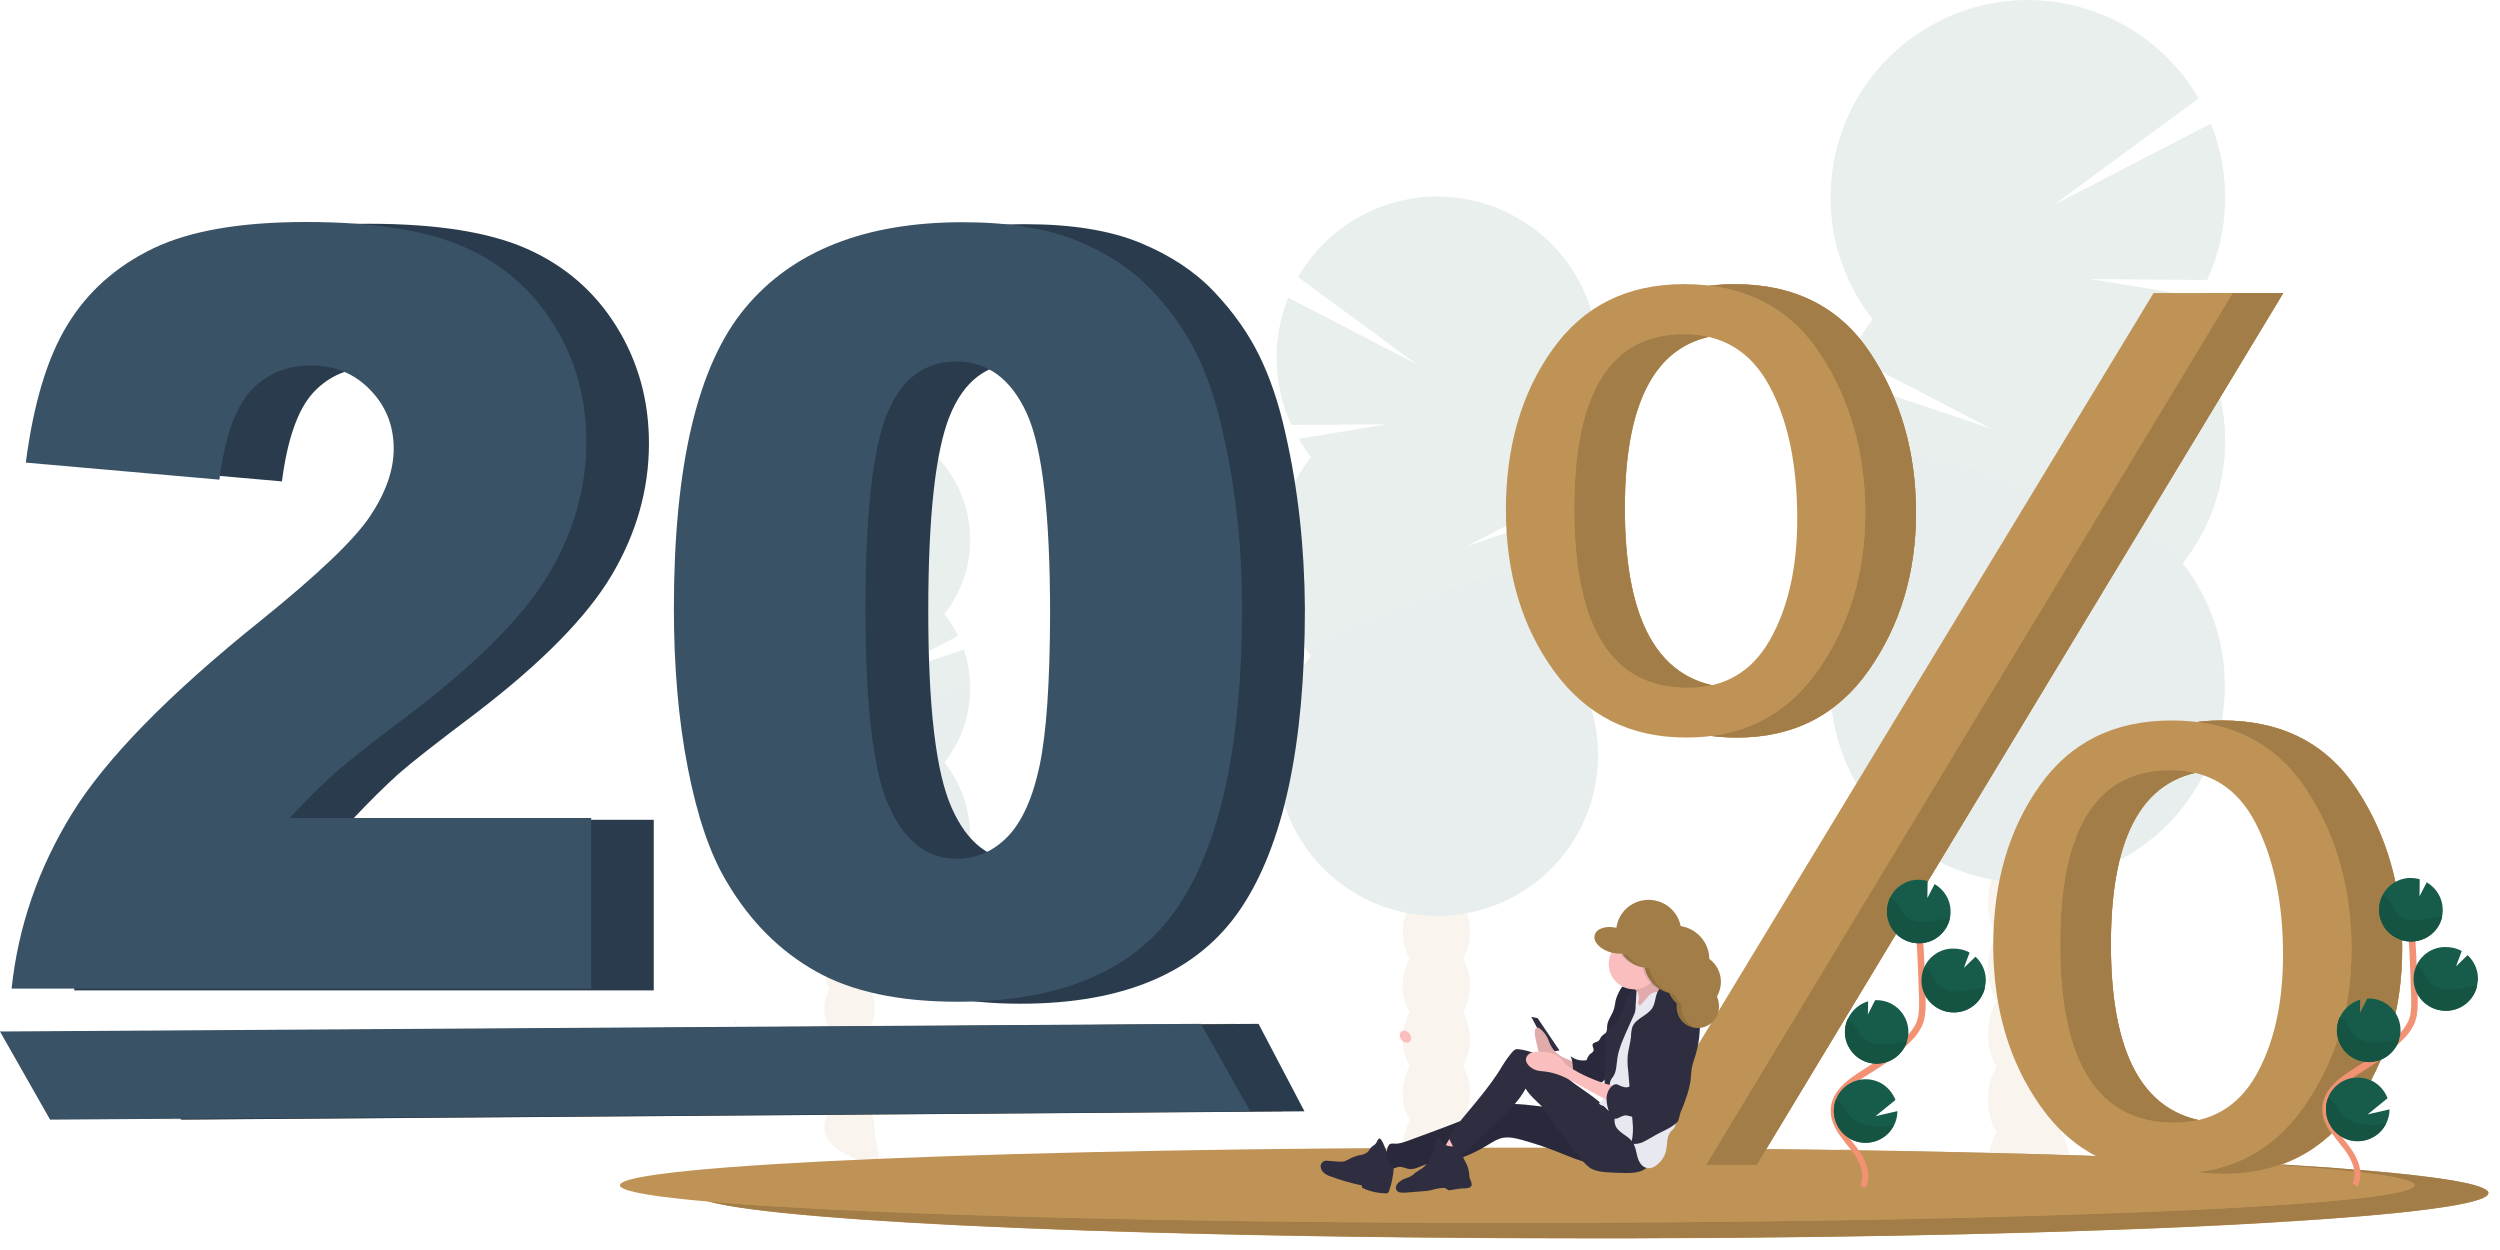 <svg xmlns="http://www.w3.org/2000/svg" xmlns:xlink="http://www.w3.org/1999/xlink" id="Layer_1" x="0px" y="0px" viewBox="0 0 1143 571.3" style="enable-background:new 0 0 1143 571.3;" xml:space="preserve"><style type="text/css">	.st0{opacity:0.1;}	.st1{fill:#BE9355;}	.st2{fill:#175C4A;}	.st3{opacity:0.1;enable-background:new    ;}	.st4{fill:#A27D48;}	.st5{fill:#F39175;}	.st6{fill:#E5E5E5;}	.st7{fill:#155342;}	.st8{fill:#DA8269;}	.st9{fill:#917041;}	.st10{fill:#2F2E41;}	.st11{fill:#FBBEBE;}	.st12{fill:#E8E8F0;}	.st13{fill:#293B4C;}	.st14{fill:#395266;}</style><g class="st0">	<g>		<ellipse class="st1" cx="927.6" cy="533" rx="18.8" ry="24.7"></ellipse>		<path class="st1" d="M942.5,427.5c2.6-4.6,4-9.8,4-15.1c0-13.6-8.4-24.7-18.8-24.7c-10.4,0-18.8,11-18.8,24.7   c-0.1,5.3,1.3,10.5,3.9,15.1c-5.2,9.4-5.2,20.8,0,30.1c-5.2,9.4-5.2,20.8,0,30.1c-2.6,4.6-4,9.8-3.9,15.1   c0,13.6,8.4,24.7,18.8,24.7c10.4,0,18.8-11,18.8-24.7c0.1-5.3-1.3-10.5-3.9-15.1c5.2-9.4,5.2-20.8,0-30.1   C947.8,448.3,947.8,436.9,942.5,427.5L942.5,427.5z"></path>		<ellipse class="st1" cx="927.6" cy="382.3" rx="18.8" ry="24.7"></ellipse>		<ellipse class="st1" cx="927.6" cy="352.2" rx="18.8" ry="24.7"></ellipse>	</g>	<path class="st2" d="M998.1,146c2.6-3.3,4.9-6.7,7-10.3l-49.5-8.1l53.5,0.4c10.4-22.6,11-48.4,1.7-71.5l-71.8,37.2l66.2-48.7  c-25-43.1-80.2-57.8-123.3-32.8c-43.1,25-57.8,80.2-32.8,123.3c2.1,3.7,4.5,7.2,7.1,10.5c-4,5.1-7.5,10.6-10.3,16.5l64.2,33.4  l-68.5-23c-9.8,28.9-4.3,60.7,14.5,84.7c-30.8,39.2-24,95.9,15.1,126.7c39.2,30.8,95.9,24,126.7-15.1c25.7-32.7,25.7-78.8,0-111.6  C1023.8,224.8,1023.8,178.7,998.1,146L998.1,146z"></path>	<path class="st3" d="M837,201.8c0,20.2,6.8,39.9,19.3,55.8c-30.8,39.2-24,95.9,15.1,126.7c39.2,30.8,95.9,24,126.7-15.1  c25.7-32.7,25.7-78.8,0-111.6C1010.2,242.2,837,191.6,837,201.8z"></path></g><g class="st0">	<g>		<path class="st1" d="M388.4,501.3c6.3,0,11.5,6.7,11.5,15s4.9,15-1.5,15c-6.3,0-21.5-6.7-21.5-15S382.1,501.3,388.4,501.3z"></path>		<path class="st1" d="M397.5,452.1c1.6-2.8,2.4-6,2.4-9.2c0-8.3-5.1-15-11.5-15s-11.5,6.7-11.5,15c0,3.2,0.8,6.4,2.4,9.2   c-3.2,5.7-3.2,12.6,0,18.3c-3.2,5.7-3.2,12.6,0,18.3c-1.6,2.8-2.4,6-2.4,9.2c0,8.3,5.1,15,11.5,15c6.3,0,11.5-6.7,11.5-15   c0-3.2-0.8-6.4-2.4-9.2c3.2-5.7,3.2-12.6,0-18.3C400.7,464.7,400.7,457.8,397.5,452.1z"></path>		<ellipse class="st1" cx="388.4" cy="424.6" rx="11.5" ry="15"></ellipse>		<ellipse class="st1" cx="388.4" cy="406.2" rx="11.5" ry="15"></ellipse>	</g>	<path class="st2" d="M345.5,280.7c-1.6-2-3-4.1-4.3-6.3l30.1-4.9l-32.6,0.2c-6.3-13.7-6.7-29.5-1-43.5l43.7,22.7l-40.3-29.7  c15.2-26.2,48.8-35.2,75.1-19.9c26.2,15.2,35.2,48.8,19.9,75.1c-1.3,2.2-2.7,4.3-4.3,6.3c2.4,3.1,4.5,6.5,6.3,10L399,311l41.7-14  c6,17.6,2.6,37-8.9,51.6c18.8,23.8,14.6,58.4-9.2,77.1c-23.8,18.8-58.4,14.6-77.1-9.2c-15.7-19.9-15.7-48,0-67.9  C329.8,328.7,329.8,300.6,345.5,280.7L345.5,280.7z"></path>	<path class="st3" d="M443.6,314.6c0,12.3-4.1,24.3-11.8,34c18.8,23.8,14.6,58.4-9.2,77.1c-23.8,18.8-58.4,14.6-77.1-9.2  c-15.7-19.9-15.7-48,0-67.9C338.1,339.3,443.6,308.5,443.6,314.6L443.6,314.6z"></path></g><g class="st0">	<g>		<ellipse class="st1" cx="656.8" cy="524.3" rx="15.3" ry="20.1"></ellipse>		<path class="st1" d="M668.9,438.4c2.1-3.7,3.2-8,3.2-12.3c0-11.1-6.8-20.1-15.4-20.1s-15.4,9-15.4,20.1c0,4.3,1.1,8.5,3.2,12.3   c-4.3,7.6-4.3,16.9,0,24.6c-4.3,7.6-4.3,16.9,0,24.5c-2.1,3.7-3.3,8-3.2,12.3c0,11.1,6.9,20.1,15.4,20.1s15.4-9,15.4-20.1   c0-4.3-1.1-8.5-3.2-12.3c4.3-7.6,4.3-16.9,0-24.5C673.2,455.3,673.2,446,668.9,438.4z"></path>		<ellipse class="st1" cx="656.8" cy="401.5" rx="15.3" ry="20.1"></ellipse>		<ellipse class="st1" cx="656.8" cy="377" rx="15.3" ry="20.1"></ellipse>	</g>	<path class="st2" d="M599.4,209c-2.1-2.7-4-5.5-5.7-8.4l40.3-6.6l-43.6,0.3c-8.5-18.4-9-39.5-1.4-58.2l58.5,30.3l-54-39.7  c20.2-35.2,65.2-47.3,100.4-27c35.2,20.2,47.3,65.2,27,100.4c-1.8,3.1-3.8,6.1-6.1,8.9c3.3,4.2,6.1,8.7,8.4,13.4l-52.3,27.2  l55.8-18.8c8,23.5,3.5,49.5-11.8,69c25.1,31.9,19.6,78.1-12.3,103.2c-31.9,25.1-78.1,19.6-103.2-12.3c-21-26.7-21-64.2,0-90.9  C578.4,273.2,578.4,235.6,599.4,209L599.4,209z"></path>	<path class="st3" d="M730.6,254.4c0,16.5-5.5,32.5-15.7,45.4c25.1,31.9,19.6,78.1-12.3,103.2c-31.9,25.1-78.1,19.6-103.2-12.3  c-21-26.7-21-64.2,0-90.9C589.5,287.4,730.6,246.2,730.6,254.4z"></path></g><g>	<path class="st1" d="M1137.7,545.5c0,5.1-37.5,9.8-99.6,13.5c-11.3,0.7-23.4,1.3-36.2,1.9c-11.1,0.5-22.7,1-34.8,1.4  c-11.8,0.4-24,0.8-36.7,1.2c-40,1.1-84.3,2-131.3,2.4c-11.4,0.1-23,0.2-34.7,0.2c-12.2,0.1-24.5,0.1-37,0.1  c-226.6,0-410.2-9.2-410.2-20.6c0-11.4,183.7-20.6,410.2-20.6c97.5,0,187.1,1.7,257.5,4.6l7.7,0.3h0  C1081.4,533.6,1137.7,539.2,1137.7,545.5"></path>	<path class="st4" d="M1079,534.9c0.1,0.4,0.1,0.7,0.1,1.1c16,1.8,24.8,3.8,24.8,5.9c0,4.3-37.5,8.2-99.6,11.2  c-11.3,0.5-23.4,1.1-36.2,1.5c-11.1,0.4-22.7,0.8-34.8,1.2c-11.8,0.3-24,0.7-36.7,1c-40,1-84.3,1.6-131.3,2  c-11.4,0.1-23,0.1-34.7,0.2c-12.2,0-24.5,0.1-37,0.1c-162.4,0-302.8-4-369.3-9.7c35.9,9.5,202.7,16.7,403.1,16.7c1,0,1.9,0,2.9,0  c11.5,0,22.9,0,34.1-0.1c11.7-0.1,23.3-0.1,34.7-0.2c47-0.4,91.2-1.2,131.3-2.4c12.7-0.4,24.9-0.7,36.7-1.2  c12.1-0.4,23.8-0.9,34.8-1.4c12.8-0.6,24.9-1.2,36.2-1.9c62.1-3.6,99.6-8.3,99.6-13.5C1137.7,541.6,1116.3,538,1079,534.9   M1043.1,532.4c-0.4,0.1-0.8,0.3-1.2,0.4c13.4,0.9,24.8,1.9,34.1,2.9c0-0.3-0.1-0.7-0.2-1C1066,533.8,1055,533.1,1043.1,532.4   M849.8,525.9C849.8,525.9,849.8,525.9,849.8,525.9c36.8,0.7,70.9,1.5,101.4,2.6l7.3,0.2c-0.1-0.1-0.3-0.1-0.4-0.2  C925.1,527.4,888.7,526.5,849.8,525.9 M817.3,525.4c9.7,0.1,19.3,0.3,28.7,0.4c0,0,0,0,0-0.1C836.6,525.7,827,525.5,817.3,525.4"></path>	<path class="st1" d="M1103.9,541.9c0,4.3-37.5,8.2-99.6,11.2c-11.3,0.5-23.4,1.1-36.2,1.5c-11.1,0.4-22.7,0.8-34.8,1.2  c-11.8,0.3-24,0.7-36.7,1c-40,1-84.3,1.6-131.3,2c-11.4,0.1-23,0.1-34.7,0.2c-12.2,0-24.5,0.1-37,0.1  c-226.6,0-410.2-7.7-410.2-17.2s183.7-17.2,410.2-17.2c97.5,0,187.1,1.4,257.5,3.8l7.7,0.3h0.1  C1047.7,531.9,1103.9,536.6,1103.9,541.9"></path>	<path class="st1" d="M794,337.2c-25.5,0-45.6-10.1-60.3-30.4c-14.7-20.2-22-44.8-22-73.6c0-29,7.1-53.5,21.3-73.4  c14.2-20,34.3-29.9,60.1-29.9c27.4,0,48.1,10.5,62,31.5c13.9,21,20.9,45.4,20.9,73c0,27.4-7.2,51.4-21.6,72  C840,327,819.9,337.3,794,337.2 M794.7,314.5c16.8,0,29.3-7.3,37.6-21.9c8.3-14.6,12.5-33.1,12.5-55.3c0-24.8-4.2-45-12.7-60.8  c-8.5-15.8-21.5-23.7-39.1-23.7c-33.4,0-50.1,26.5-50.1,79.6C742.9,287.1,760.2,314.5,794.7,314.5L794.7,314.5 M803.1,532.6h-36.9  L1007.7,134h36.2L803.1,532.6 M1016.8,536.6c-25.9,0-46.1-10.2-60.5-30.6c-14.5-20.4-21.7-45-21.8-73.6c0-28.8,7.1-53.2,21.2-73.1  c14.1-20,34.2-29.9,60.3-29.9c27.3,0,47.8,10.5,61.6,31.5c13.8,21,20.7,45.4,20.7,73c0,27.3-7.2,51.2-21.5,71.8  C1062.4,526.4,1042.4,536.7,1016.8,536.6L1016.8,536.6 M1017.2,513.3c16.7,0,29.2-7.2,37.4-21.6c8.2-14.4,12.4-32.7,12.4-55.1  c0-23.9-4.2-44-12.5-60.2c-8.3-16.2-21.3-24.3-39-24.3c-33.6,0-50.4,26.5-50.4,79.6C965.1,486.1,982.4,513.3,1017.2,513.3  L1017.2,513.3"></path>	<path class="st1" d="M794,337.2c-25.5,0-45.6-10.1-60.3-30.4c-14.7-20.2-22-44.8-22-73.6c0-29,7.1-53.5,21.3-73.4  c14.2-20,34.3-29.9,60.1-29.9c27.4,0,48.1,10.5,62,31.5c13.9,21,20.9,45.4,20.9,73c0,27.4-7.2,51.4-21.6,72  C840,327,819.9,337.3,794,337.2 M794.7,314.5c16.8,0,29.3-7.3,37.6-21.9c8.3-14.6,12.5-33.1,12.5-55.3c0-24.8-4.2-45-12.7-60.8  c-8.5-15.8-21.5-23.7-39.1-23.7c-33.4,0-50.1,26.5-50.1,79.6C742.9,287.1,760.2,314.5,794.7,314.5L794.7,314.5 M803.1,532.6h-36.9  L1007.7,134h36.2L803.1,532.6 M1016.8,536.6c-25.9,0-46.1-10.2-60.5-30.6c-14.5-20.4-21.7-45-21.8-73.6c0-28.8,7.1-53.2,21.2-73.1  c14.1-20,34.2-29.9,60.3-29.9c27.3,0,47.8,10.5,61.6,31.5c13.8,21,20.7,45.4,20.7,73c0,27.3-7.2,51.2-21.5,71.8  C1062.4,526.4,1042.4,536.7,1016.8,536.6L1016.8,536.6 M1017.2,513.3c16.7,0,29.2-7.2,37.4-21.6c8.2-14.4,12.4-32.7,12.4-55.1  c0-23.9-4.2-44-12.5-60.2c-8.3-16.2-21.3-24.3-39-24.3c-33.6,0-50.4,26.5-50.4,79.6C965.1,486.1,982.4,513.3,1017.2,513.3  L1017.2,513.3"></path>	<path class="st4" d="M1088.5,484.5c-0.3,0.1-0.6,0.2-1,0.4c-1.8,1.3-3.6,2.6-5.5,3.7l0,0c-2.2,1.4-4.5,2.8-6.7,4.3  c0.9-0.2,1.8-0.3,2.7-0.3c2,0,4.1,0.4,6,1.3C1085.6,490.9,1087.1,487.7,1088.5,484.5 M1068.9,474.7c-3.6,11.1-8.7,21.4-15.4,31  c-12.1,17.4-28.2,27.5-48.5,30.2c3.7,0.5,7.6,0.7,11.6,0.7l0,0l0,0h0c0,0,0,0,0.1,0c19.7,0,36-6.1,49-18.2c-1.3-1.9-2.5-3.9-3.2-6  c-0.6-1.6-0.9-3.3-0.9-5.1c0-0.1,0-0.2,0-0.2v0c0-2.6,0.8-5,1.9-7c1.2-2.1,2.8-3.9,4.6-5.6c3.6-3.3,8.2-5.9,12.1-8.4l0,0  c0.3-0.2,0.6-0.4,1-0.6C1075.4,484.8,1070.4,480.5,1068.9,474.7 M992.3,352.1c-33.6,0-50.4,26.5-50.4,79.6  c0,54.4,17.4,81.6,52.1,81.6c0,0,0,0,0,0h0c4,0,7.7-0.4,11.2-1.2c-26.8-5.8-40.1-32.6-40.1-80.4l0,0l0,0  c0-46.4,12.8-72.5,38.5-78.3C1000,352.6,996.3,352.1,992.3,352.1 M1015.8,329.4c-4,0-7.8,0.2-11.4,0.7c21.5,2.6,38.2,12.9,50,30.8  c13.8,21,20.7,45.4,20.7,73c0,9.4-0.9,18.4-2.6,27.1c1.8-1.9,4-3.3,6.6-4l0,0l0,0l-0.1,6l3.3-6.5h0c0.2,0,0.5,0,0.7,0  c5.1,0,9.6,2.6,12.2,6.7c2-9.3,3-19,3-29.2c0-1.3,0-2.6,0-3.9c-5.8-1.7-10.1-6.9-10.4-13.3c-0.3-5.7,2.7-10.7,7.4-13.3  c-3.3-15.4-9.2-29.5-17.6-42.4C1063.7,339.9,1043.1,329.4,1015.8,329.4C1015.8,329.4,1015.8,329.4,1015.8,329.4 M769.8,152.7  c-33.4,0-50.1,26.5-50.1,79.6c0,54.8,17.3,82.2,51.8,82.2c0,0,0,0,0,0h0c4,0,7.7-0.4,11.2-1.2c-26.6-5.9-39.9-32.9-39.9-81l0,0l0,0  c0-46.4,12.8-72.5,38.3-78.3C777.6,153.1,773.8,152.7,769.8,152.7 M1043.9,134h-23.2L780,532.6h-13.7h36.9L866.9,427  c-2.4-2.5-4-5.8-4.2-9.5c-0.4-8,5.8-14.8,13.8-15.2c0.2,0,0.4,0,0.7,0c1.4,0,2.8,0.2,4.1,0.6l0,0.2L1043.9,134 M793,130  c-3.9,0-7.7,0.2-11.4,0.7c21.7,2.6,38.5,12.9,50.3,30.8c13.9,21,20.9,45.4,20.9,73c0,27.4-7.2,51.4-21.6,72  c-12.2,17.3-28.4,27.4-48.8,30c3.7,0.5,7.6,0.7,11.5,0.7c0,0,0,0,0.1,0c25.9,0,46-10.3,60.4-30.8c14.4-20.5,21.6-44.5,21.6-72  c0-27.6-7-52-20.9-73C841.2,140.5,820.6,130,793,130C793.1,130,793.1,130,793,130"></path>	<path class="st1" d="M770.8,337.2c-25.5,0-45.6-10.1-60.3-30.4c-14.7-20.2-22-44.8-22-73.6c0-29,7.1-53.5,21.3-73.4  c14.2-20,34.3-29.9,60.1-29.9c27.4,0,48.1,10.5,62,31.5c13.9,21,20.9,45.4,20.9,73c0,27.4-7.2,51.4-21.6,72  C816.8,327,796.7,337.3,770.8,337.2 M771.6,314.5c16.8,0,29.3-7.3,37.6-21.9c8.3-14.6,12.5-33.1,12.5-55.3c0-24.8-4.2-45-12.7-60.8  c-8.5-15.8-21.5-23.7-39.1-23.7c-33.4,0-50.1,26.5-50.1,79.6C719.7,287.1,737,314.5,771.6,314.5L771.6,314.5 M780,532.6h-36.9  L984.6,134h36.2L780,532.6 M993.6,536.6c-25.9,0-46.1-10.2-60.5-30.6c-14.5-20.4-21.7-45-21.8-73.6c0-28.8,7.1-53.2,21.2-73.1  c14.1-20,34.2-29.9,60.3-29.9c27.2,0,47.8,10.5,61.6,31.5c13.8,21,20.7,45.4,20.7,73c0,27.3-7.2,51.2-21.5,71.8  C1039.3,526.4,1019.3,536.7,993.6,536.6L993.6,536.6 M994,513.3c16.7,0,29.2-7.2,37.4-21.6c8.2-14.4,12.4-32.7,12.4-55.1  c0-23.9-4.2-44-12.5-60.2c-8.3-16.2-21.4-24.3-39-24.3c-33.6,0-50.4,26.5-50.4,79.6C941.9,486.1,959.3,513.3,994,513.3L994,513.3"></path>	<path class="st5" d="M852.8,543.3c0.9-1.8,1.4-3.6,1.4-5.5c0-2.6-0.7-5.1-1.8-7.4c-1.1-2.4-2.6-4.6-4.1-6.5c-2-2.6-4.2-5.1-5.8-7.7  c-0.8-1.3-1.5-2.6-2-4c-0.5-1.3-0.7-2.7-0.7-4.1l0-0.2l0,0c0-2.1,0.6-3.9,1.6-5.6c1.4-2.6,3.9-4.9,6.7-7c2.8-2.1,6-4,9-5.9l0,0  c6-3.7,11.5-8.2,16.4-13.2l-1.1-1l1,1.1c2.2-2,3.9-4.4,5.3-7.1l0,0l0,0c1.4-3.2,1.7-6.6,1.7-9.8c0-0.9,0-1.7,0-2.6l0,0l0,0  c-0.3-13.3-1-26.7-2-40l-3,0.2c1,13.3,1.6,26.5,2,39.8v0c0,0.8,0,1.7,0,2.5c0,3.1-0.2,6.1-1.4,8.6l1.4,0.6l-1.3-0.7  c-1.2,2.3-2.7,4.4-4.6,6.2l0,0l0,0c-4.8,4.9-10.1,9.1-15.9,12.7l0,0l0,0c-3.9,2.5-8.4,5.1-12.1,8.4c-1.8,1.7-3.4,3.5-4.6,5.6  c-1.2,2.1-1.9,4.4-1.9,7v0c0,0.1,0,0.2,0,0.2c0,1.8,0.3,3.5,0.9,5.1c0.8,2.4,2.2,4.6,3.7,6.7c1.5,2.1,3.1,4,4.6,5.9  c1.4,1.8,2.8,3.8,3.7,5.9c1,2.1,1.6,4.2,1.6,6.2c0,1.4-0.3,2.8-1,4.1L852.8,543.3"></path>	<path class="st2" d="M891.8,416.1c-0.2-4.9-3-9.4-7.3-11.9l-3.3,6.4l0.1-7.8c-1.6-0.5-3.2-0.6-4.8-0.6c-8,0.4-14.2,7.2-13.8,15.2  c0.4,8,7.2,14.2,15.2,13.8C886,430.9,892.2,424.1,891.8,416.1"></path>	<path class="st2" d="M865.9,514.6c-3.7,7.1-12.4,9.9-19.6,6.3c-7.1-3.7-9.9-12.4-6.3-19.6c3.7-7.1,12.4-9.9,19.6-6.3  c3.2,1.7,5.7,4.5,7,7.9l-9.1,7.4l10-2.3C867.5,510.2,867,512.5,865.9,514.6"></path>	<path class="st2" d="M858.7,486.3c-8,0.4-14.8-5.8-15.2-13.8v0c-0.1-2.3,0.3-4.6,1.3-6.6c1.8-3.9,5.2-6.9,9.3-8.1l-0.1,6l3.3-6.5  c8-0.4,14.8,5.8,15.2,13.8C872.9,479.1,866.7,485.9,858.7,486.3L858.7,486.3"></path>	<path class="st2" d="M894,462.8c-8,0.5-15-5.5-15.5-13.6c-0.5-8,5.5-15,13.6-15.5c0.2,0,0.4,0,0.6,0c2.7-0.1,5.4,0.5,7.8,1.8  l-2.6,7l5.3-5.1c2.8,2.6,4.5,6.2,4.7,10c0.1,1.3-0.1,2.7-0.4,4C906,457.9,900.5,462.5,894,462.8L894,462.8"></path>	<path class="st6" d="M891.5,419.8C891.5,419.8,891.5,419.8,891.5,419.8c-0.8,3.8-3.1,7-6.2,9.1c2-1.3,3.8-3.2,5-5.6  C890.8,422.2,891.3,421.1,891.5,419.8"></path>	<path class="st7" d="M864.3,410.2c-3.6,7.2-0.8,15.9,6.4,19.5c2.1,1.1,4.4,1.6,6.6,1.6c2.9,0,5.7-0.8,8-2.4  c3.1-2.1,5.4-5.3,6.2-9.1c-0.6,0-1.1,0.1-1.6,0.1c-3.4,0.4-6.6,1.4-10,1.6c-0.3,0-0.7,0-1,0c-3.1,0-6.3-0.9-8.2-3.3  c-1.2-1.4-1.7-3.2-2.7-4.7C867.1,412.2,865.8,411,864.3,410.2"></path>	<path class="st6" d="M907.5,451.6C907.5,451.6,907.5,451.6,907.5,451.6C907.5,451.6,907.5,451.6,907.5,451.6  c-1.5,6.3-7,10.9-13.5,11.2v0l0,0C900.5,462.5,906,457.9,907.5,451.6"></path>	<path class="st7" d="M880.2,442.1c-1,2.1-1.5,4.5-1.4,6.9c0.4,7.8,6.8,13.9,14.5,13.9c0.2,0,0.4,0,0.7,0v0  c6.5-0.3,12-4.9,13.5-11.2c0,0,0,0,0,0c-0.5,0-1,0-1.5,0.1c-3.5,0.3-6.9,1.3-10.4,1.5c-0.3,0-0.5,0-0.8,0c-3.3,0-6.8-0.9-8.9-3.4  c-1.2-1.4-1.8-3.2-2.9-4.8C882.3,443.8,881.3,442.8,880.2,442.1"></path>	<path class="st6" d="M870.9,478.7c-0.1,0.1-0.1,0.1-0.2,0.2c-1.7,3.1-4.6,5.5-8.1,6.7c0,0-0.1,0.1-0.1,0.1  C866.1,484.5,869.1,482,870.9,478.7"></path>	<path class="st8" d="M862.6,485.5c-1.3,0.4-2.6,0.7-4,0.7l0.1,0l0,0c1.3-0.1,2.6-0.3,3.8-0.7C862.5,485.6,862.6,485.6,862.6,485.5   M871.9,476.1C871.9,476.1,871.9,476.1,871.9,476.1c-0.4,1-0.8,1.9-1.3,2.7c0.1-0.1,0.1-0.1,0.2-0.2  C871.3,477.8,871.7,477,871.9,476.1"></path>	<path class="st7" d="M844.8,465.8L844.8,465.8c-0.8,1.9-1.3,3.9-1.3,5.9c0,0.2,0,0.5,0,0.7v0c0.4,7.8,6.8,13.9,14.5,13.9  c0.2,0,0.5,0,0.7,0l-0.1,0c1.4-0.1,2.7-0.3,4-0.7c3.5-1.2,6.3-3.6,8.1-6.7c0.5-0.9,0.9-1.8,1.2-2.7c-3.5,0.3-6.9,1.1-10.6,1.2  c-0.2,0-0.3,0-0.5,0c-3.6,0-7.5-1-9.8-3.6c-1.3-1.5-2-3.3-3.2-4.9C847,467.6,846,466.6,844.8,465.8"></path>	<path class="st6" d="M865.9,514.6c-2.6,5-7.7,7.9-12.9,7.9c-2.2,0-4.5-0.5-6.6-1.6c-0.3-0.1-0.6-0.3-0.8-0.5c0,0.1,0.1,0.1,0.1,0.2  c0.2,0.1,0.5,0.3,0.7,0.4c2.1,1.1,4.4,1.6,6.6,1.6C858.2,522.5,863.3,519.6,865.9,514.6"></path>	<path class="st8" d="M839.4,502.7c-2.6,6.7,0.1,14.3,6.2,17.8c0-0.1-0.1-0.1-0.1-0.2C839.4,516.7,836.9,509.2,839.4,502.7  C839.4,502.7,839.4,502.7,839.4,502.7"></path>	<path class="st7" d="M839.4,502.7c-2.5,6.5,0,14,6.1,17.7c0.3,0.2,0.6,0.3,0.8,0.5c2.1,1.1,4.4,1.6,6.6,1.6  c5.3,0,10.4-2.9,12.9-7.9l0,0c-2.3,0.3-4.6,0.4-6.9,0.4c-0.2,0-0.3,0-0.5,0c-4.3-0.1-9.1-1.3-12-4.2c-1.6-1.6-2.5-3.5-3.9-5.2  C841.7,504.4,840.6,503.5,839.4,502.7"></path>	<path class="st5" d="M1077.8,542.5c0.9-1.8,1.4-3.6,1.4-5.5c0-2.6-0.7-5.1-1.8-7.4c-1.1-2.4-2.6-4.6-4.1-6.5  c-2-2.6-4.2-5.1-5.8-7.7c-0.8-1.3-1.5-2.6-2-4c-0.5-1.3-0.7-2.7-0.7-4.1l0-0.2l0,0c0-2.1,0.6-3.9,1.6-5.6c1.4-2.6,3.9-4.9,6.7-7  c2.8-2.1,6-4,9-5.9l0,0c6-3.7,11.5-8.2,16.4-13.2l-1.1-1l1,1.1c2.2-2,3.9-4.4,5.3-7.1l0,0l0,0c1.4-3.2,1.7-6.6,1.7-9.9  c0-0.9,0-1.7,0-2.6l0,0l0,0c-0.3-13.3-1-26.7-2-40l-3,0.2c1,13.3,1.6,26.5,2,39.8l0,0l0,0c0,0.8,0,1.7,0,2.5c0,3.1-0.2,6.1-1.4,8.6  l1.4,0.6l-1.3-0.7c-1.2,2.3-2.7,4.4-4.6,6.2l0,0l0,0c-4.8,4.9-10.1,9.1-15.9,12.7l0,0c-3.9,2.5-8.4,5.1-12.1,8.4  c-1.8,1.7-3.4,3.5-4.6,5.6c-1.2,2.1-1.9,4.4-1.9,7v0c0,0.1,0,0.2,0,0.2c0,1.8,0.3,3.5,0.9,5.1c0.8,2.4,2.2,4.6,3.7,6.7  c1.5,2.1,3.1,4,4.6,5.9c1.4,1.8,2.8,3.8,3.7,5.9c1,2.1,1.6,4.2,1.6,6.2c0,1.4-0.3,2.8-1,4.1L1077.8,542.5"></path>	<path class="st2" d="M1116.8,415.3c-0.2-4.9-3-9.4-7.3-11.9l-3.3,6.4l0.1-7.8c-1.6-0.5-3.2-0.6-4.8-0.6c-8,0.4-14.2,7.2-13.8,15.2  c0.4,8,7.2,14.2,15.2,13.8C1111,430.2,1117.2,423.4,1116.8,415.3"></path>	<path class="st2" d="M1090.9,513.8c-3.7,7.1-12.4,9.9-19.6,6.3c-7.1-3.7-9.9-12.4-6.3-19.6c3.7-7.1,12.4-9.9,19.6-6.3  c3.2,1.7,5.7,4.5,7,7.9l-9.1,7.4l10-2.3C1092.5,509.5,1091.9,511.8,1090.9,513.8"></path>	<path class="st2" d="M1083.7,485.5c-8,0.4-14.8-5.8-15.2-13.8v0c-0.1-2.3,0.3-4.6,1.3-6.6c1.8-3.9,5.2-6.9,9.3-8.1l-0.1,6l3.3-6.5  h0c8-0.4,14.8,5.8,15.2,13.8C1097.9,478.3,1091.7,485.2,1083.7,485.5L1083.7,485.5"></path>	<path class="st2" d="M1119,462.1c-8,0.5-15-5.5-15.5-13.6c-0.5-8,5.5-15,13.6-15.5c0.2,0,0.4,0,0.6,0c2.7-0.1,5.4,0.5,7.8,1.8  l-2.6,7l5.3-5.1c2.8,2.6,4.5,6.2,4.7,10c0.1,1.3-0.1,2.7-0.4,4C1131,457.2,1125.5,461.8,1119,462.1L1119,462.1"></path>	<path class="st6" d="M1116.5,419.1C1116.5,419.1,1116.5,419.1,1116.5,419.1c-0.8,3.8-3.1,7-6.3,9.1c2.1-1.4,3.8-3.2,5-5.6  C1115.8,421.5,1116.2,420.3,1116.5,419.1"></path>	<path class="st7" d="M1089.3,409.4c-3.6,7.2-0.8,15.9,6.4,19.5c2.1,1.1,4.4,1.6,6.6,1.6c2.8,0,5.6-0.8,8-2.4  c3.2-2.1,5.5-5.3,6.3-9.1c-0.6,0-1.1,0.1-1.6,0.1c-3.4,0.4-6.6,1.4-10,1.6c-0.3,0-0.7,0-1,0c-3.1,0-6.3-0.9-8.2-3.3  c-1.2-1.4-1.7-3.2-2.7-4.7C1092.1,411.5,1090.8,410.3,1089.3,409.4"></path>	<path class="st6" d="M1132.5,450.8C1132.5,450.8,1132.5,450.8,1132.5,450.8C1132.5,450.8,1132.5,450.8,1132.5,450.8  c-1.5,6.3-7,10.9-13.5,11.2v0l0,0C1125.5,461.8,1131,457.2,1132.5,450.8"></path>	<path class="st7" d="M1105.2,441.3c-1,2.1-1.5,4.5-1.4,6.9c0.4,7.8,6.8,13.9,14.5,13.9c0.2,0,0.4,0,0.7,0v0  c6.5-0.3,12-4.9,13.5-11.2c0,0,0,0,0,0c-0.5,0-1,0-1.5,0.1c-3.5,0.3-6.9,1.3-10.4,1.5c-0.3,0-0.5,0-0.8,0c-3.3,0-6.8-0.9-8.9-3.4  c-1.2-1.4-1.8-3.2-2.9-4.8C1107.3,443.1,1106.3,442.1,1105.2,441.3"></path>	<path class="st6" d="M1095.8,477.9c0,0-0.1,0.1-0.1,0.1c-1.6,2.9-4.1,5.2-7.3,6.5c0,0,0,0,0,0  C1091.6,483.2,1094.2,480.9,1095.8,477.9"></path>	<path class="st9" d="M1088.5,484.5c-0.3,0.1-0.6,0.2-0.9,0.3c0,0-0.1,0-0.1,0.1C1087.8,484.8,1088.1,484.6,1088.5,484.5  C1088.5,484.5,1088.5,484.5,1088.5,484.5"></path>	<path class="st8" d="M1087.6,484.8c-1.2,0.4-2.5,0.7-3.9,0.7l0,0l0,0C1085,485.5,1086.3,485.3,1087.6,484.8  C1087.5,484.8,1087.5,484.8,1087.6,484.8 M1096.9,475.3C1096.9,475.3,1096.9,475.3,1096.9,475.3c-0.3,0.9-0.7,1.8-1.2,2.7  c0,0,0.1-0.1,0.1-0.1C1096.3,477.1,1096.6,476.2,1096.9,475.3"></path>	<path class="st7" d="M1069.7,465.1L1069.7,465.1c-0.8,1.9-1.3,3.9-1.3,5.9c0,0.2,0,0.5,0,0.7v0c0.4,7.8,6.8,13.9,14.5,13.9  c0.2,0,0.5,0,0.7,0l0,0c1.4-0.1,2.7-0.3,3.9-0.7c0.3-0.1,0.6-0.2,0.9-0.3l0,0c3.1-1.3,5.7-3.6,7.3-6.5c0.5-0.8,0.8-1.7,1.1-2.7  c-3.6,0.3-7,1.2-10.6,1.2c-0.2,0-0.3,0-0.5,0c-3.6,0-7.5-1-9.8-3.6c-1.3-1.5-2-3.3-3.2-4.9C1072,466.9,1070.9,465.9,1069.7,465.1"></path>	<path class="st6" d="M1090.9,513.8c-2.6,5-7.7,7.9-12.9,7.9c-2.2,0-4.5-0.5-6.6-1.6c-0.3-0.1-0.6-0.3-0.8-0.5  c0,0.1,0.1,0.1,0.1,0.2c0.2,0.1,0.5,0.3,0.7,0.4c2.1,1.1,4.4,1.6,6.6,1.6C1083.2,521.8,1088.3,518.9,1090.9,513.8"></path>	<path class="st8" d="M1064.3,501.9c-2.6,6.7,0.1,14.3,6.2,17.8c0-0.1-0.1-0.1-0.1-0.2C1064.4,516,1061.8,508.5,1064.3,501.9  C1064.4,501.9,1064.4,501.9,1064.3,501.9"></path>	<path class="st7" d="M1064.4,502c-2.5,6.5,0,14,6.1,17.7c0.3,0.2,0.6,0.3,0.8,0.5c2.1,1.1,4.4,1.6,6.6,1.6c5.3,0,10.4-2.9,12.9-7.9  l0,0c-2.3,0.3-4.6,0.4-6.9,0.4c-0.2,0-0.3,0-0.5,0c-4.3-0.1-9.1-1.3-12-4.2c-1.6-1.6-2.5-3.5-3.9-5.2  C1066.6,503.7,1065.6,502.7,1064.4,502"></path>	<path class="st2" d="M313.1,452.3"></path>	<path class="st6" d="M299.6,441.1c1.5,6.3,7,10.9,13.5,11.2v0C306.6,452,301.1,447.5,299.6,441.1  C299.6,441.1,299.6,441.1,299.6,441.1C299.6,441.1,299.6,441.1,299.6,441.1"></path>	<path class="st6" d="M336.2,468.2c1.8,3.3,4.8,5.8,8.3,7c0,0-0.1-0.1-0.1-0.1c-3.5-1.2-6.3-3.6-8.1-6.7  C336.4,468.3,336.3,468.2,336.2,468.2"></path>	<path class="st8" d="M344.5,475.1c0,0,0.1,0.1,0.1,0.1c1.2,0.4,2.5,0.6,3.8,0.7l0,0l0.1,0C347.1,475.7,345.7,475.5,344.5,475.1   M335.2,465.6c0.3,0.9,0.6,1.8,1.1,2.6c0.1,0.1,0.1,0.1,0.2,0.2C335.9,467.5,335.5,466.6,335.2,465.6  C335.2,465.6,335.2,465.6,335.2,465.6"></path>	<path class="st8" d="M367.7,492.2C367.7,492.2,367.7,492.2,367.7,492.2c2.5,6.6,0,14-6.1,17.7c0,0.1-0.1,0.1-0.1,0.2  C367.6,506.5,370.3,498.9,367.7,492.2"></path>	<g>		<defs>			<path id="SVGID_1_" d="M745,514.8c-0.7-0.7-1.4-1.4-2.1-2.1c0.3,0.1,0.6,0.2,0.8,0.3c0.3,0.1,0.6,0.3,0.8,0.4h0    C744.7,513.9,744.8,514.3,745,514.8 M707,511.8c1.7-1.9,3.1-4,4.3-6.2c1.6,2.8,4.2,4.9,6.5,7.2C714.3,512.4,710.6,512,707,511.8     M742.9,502.2l0.2-0.2v1.4c-0.4-0.1-0.7-0.2-1.1-0.4C742.3,502.8,742.7,502.5,742.9,502.2L742.9,502.2 M741.2,511.2    c-4.1-3.5-8.8-6.3-13-9.7c2.2,1.1,4.5,2.4,6.7,3.7c2.6,1.5,5.3,2.9,7.9,4.3C742.4,510.1,741.9,510.7,741.2,511.2L741.2,511.2     M759.7,428.8h-0.2h-0.2h-0.3h-0.2h-0.5c-6.4,0-11.7,4.9-12.8,11.4c-0.9-0.2-1.9-0.3-2.7-0.3c-3,0-5.4,1.2-5.9,3.2    c-0.2,0.7-0.1,1.4,0.1,2.1c0.7,2,3,4,6.1,4.9l0.4,0.1c0.2,0.1,0.4,0.1,0.6,0.1h0.1c-2.4,5-0.4,11.1,4.6,13.7    c-0.1,0.1-0.2,0.1-0.3,0.2c-0.4,0.4-0.7,0.8-0.9,1.3c-0.7,1.3-1.3,2.7-1.7,4.2c-0.3,1.2-0.4,2.6-0.7,3.8    c-0.7,2.2-2.4,4.2-2.6,6.6c-0.1,1.1,0.1,2.3-0.7,3c-0.2,0.2-0.4,0.3-0.6,0.4c-0.5,0.4-1,0.8-1.3,1.4c-0.2,0.5-0.5,0.9-0.9,1.2    c-0.7,0.5-1.8,0.5-2.1,1.3c-0.3,0.8,0.5,1.7,0.3,2.6c-0.2,0.7-0.9,1-1.5,1.5c-0.6,0.7-1.1,1.5-1.3,2.4c-0.5,0.1-1,0.1-1.5,0.1    c-1.8,0-3.5-0.6-4.9-1.8c0.3,0.8,0.5,1.6,0.7,2.4c-0.9-0.9-2.4-1.2-3.4-1.7c-1.4-0.6-2.6-1.6-3.7-2.7l2-0.3l-8.7-13.2l-2.6-0.5    l2.3,4.4c-0.4,0.2-0.7,0.5-0.7,0.9c-0.1,0.5-0.2,1-0.1,1.5c0.1,1.2,0.3,2.4,0.6,3.5l0.7,3.1c0.1,0.3,0.1,0.6,0.2,0.9    c-0.1,0-0.2,0-0.3,0c-0.8,0-1.5,0.1-2.3,0.3c-1.7-0.6-3.5-1.1-5.3-1.3c-0.2,0-0.3,0-0.5,0c-0.2,0-0.5,0-0.7,0.1    c-0.4,0.2-0.8,0.5-1.1,0.9c-1.5,1.7-2.8,3.6-4,5.6c-4.7,8.1-10.9,15.2-16.7,22.5c-4,1.6-8.1,3.2-12.1,4.7l-3.4,1.3    c8.3,0,16.6,0,24.9,0c18.3,0,36.4,0.1,54.1,0.1l38.9-64.2c-0.4-3.1-2-5.9-4.5-7.8c-0.2-6.9-5.1-12.5-11.4-13.3    c-1-4.7-4.4-8.6-9-10.1c-0.5-0.2-1.1-0.3-1.7-0.4H760L759.7,428.8"></path>		</defs>		<clipPath id="SVGID_2_">			<use xlink:href="#SVGID_1_" style="overflow:visible;"></use>		</clipPath>		<g style="clip-path:url(#SVGID_2_);">							<image style="overflow:visible;" width="332" height="271" transform="matrix(0.359 0 0 -0.359 668.01 525.491)">			</image>		</g>	</g>	<g>		<defs>			<path id="SVGID_3_" d="M693.7,524.6c-8.4,0-16.7,0-24.9,0l-5.4,2c-1.6,0.6-3.3,1.2-5,1.2c-0.1,0-0.3,0-0.4,0c-0.3,0-0.6,0-0.9,0    c-0.6,0-1.1,0.1-1.4,0.6c-0.2,0.4-0.4,0.7-0.5,1.1c-0.3,0-0.6,0.1-0.9,0.1h-0.1c-0.6-1.4-1-2.8-2.1-3.8c-0.4,0.1-0.8,0.3-1,0.7    c-0.2,0.4-0.3,0.8-0.6,1.2c-0.5,0.7-1.3,1-1.9,1.6c-0.6,0.6-0.9,1.5-1.6,2.1c-0.9,0.6-1.9,1-3,1.2c-1.6,0.4-3.2,1-4.6,1.8    c-0.5,0.3-1.1,0.6-1.7,0.8c-0.4,0.1-0.8,0.1-1.2,0.1c-0.3,0-0.5,0-0.8,0l-4.6-0.3c-0.2,0-0.3,0-0.5,0c-0.3,0-0.5,0-0.8,0.1    c-1,0.4-1.6,1.3-1.5,2.4c0.1,1,0.6,1.9,1.5,2.5c0.8,0.6,1.7,1,2.6,1.4c4,1.6,8.2,2.8,12.4,3.6v0.9c2.9,1.5,6.2,2.2,9.4,2.2    c0,0,0.1,0,0.1,0c0.2,0,0.4,0,0.6-0.1c0.3-0.2,0.5-0.6,0.6-0.9c1-2.9,1.6-6,1.8-9.1c0.6,0,1.1-0.2,1.7-0.4    c0.3-0.1,0.5-0.1,0.8-0.1c1.3,0,2.7,0.8,4,0.9c0.2,0,0.3,0,0.5,0c1.8,0,3.6-1,5.3-1.7c0.3-0.1,0.6-0.2,0.8-0.3    c-0.5,0.7-1.2,1.3-1.9,1.8c-0.8,0.6-1.7,1-2.5,1.6c-0.6,0.6-1.3,1.1-2.1,1.6c-0.5,0.2-1,0.4-1.6,0.6c-0.8,0.3-1.5,0.7-2.2,1.1    c-0.6,0.4-1.2,0.9-1.6,1.5c-0.6,0.9-0.4,2.2,0.5,2.8c0.3,0.2,0.6,0.3,0.9,0.3c0.4,0.1,0.7,0.1,1.1,0.1c0.3,0,0.5,0,0.8,0    c2.5-0.2,5-0.4,7.5-0.6c1.1-0.1,2.1-0.2,3.1-0.4c0.5-0.1,1.1-0.3,1.6-0.5c0.9-0.2,1.9-0.4,2.8-0.4c0.1,0,0.1,0,0.2,0    c0.2,0,0.4,0,0.6,0.1c0.6,0.2,1,0.7,1.6,0.9c0.1,0,0.2,0,0.2,0c0.3,0,0.6-0.1,0.9-0.2c1.8-0.4,3.7-0.6,5.5-0.6c0,0,0,0,0,0    c0.8,0,1.8-0.2,2.2-1c0.5-0.9-0.3-2-0.6-3c-0.2-0.6-0.2-1.3-0.3-2c-0.1-1.6-0.6-3.2-1.4-4.7c-0.4-0.7-0.7-1.4-1-2.1    c3.6-1.4,7-3.1,10.2-5.2c1.8-1.1,3.7-2.4,5.8-2.8c0.6-0.1,1.2-0.2,1.8-0.2c1.9,0,3.7,0.5,5.5,1c5.7,1.6,11.3,3.6,16.7,5.8    c2.6,1.1,5.2,2.2,7.9,3c0.8,1.1,1.7,2,2.8,2.7c1.8,1.2,4,1.5,6.1,1.7c2.4,0.2,4.8,0.3,7.3,0.3c0.4,0,0.9,0,1.3,0    c2.2,0,4.4-0.2,6.4-1.2c0.5-0.2,0.9-0.5,1.3-0.9c0.2,0,0.4,0.1,0.6,0.1c1.3,0,2.6-0.7,3.6-1.6c1.2-1,2.1-2.3,2.7-3.7h-22l4.7-7.8    C730.1,524.7,712,524.6,693.7,524.6"></path>		</defs>		<clipPath id="SVGID_4_">			<use xlink:href="#SVGID_3_" style="overflow:visible;"></use>		</clipPath>		<g style="clip-path:url(#SVGID_4_);">							<image style="overflow:visible;" width="384" height="68" transform="matrix(0.359 0 0 -0.359 627.829 548.452)">			</image>		</g>	</g>	<g>		<defs>			<path id="SVGID_5_" d="M786.7,460.5l-38.9,64.2l-4.7,7.8h22c0.2-0.4,0.4-0.9,0.5-1.4c0.7-2.7,0.2-5.8,1.8-8.1    c0.4-0.6,1-1.1,1.4-1.7c0.5-0.8,0.8-1.8,0.7-2.7l0.1-0.1c0.4-0.9,0.6-1.8,0.7-2.7c0.2-0.7,0.4-1.4,0.7-2.1    c0.8-2.1,1.6-4.2,2.2-6.4c0.4-1.4,0.8-2.9,1-4.4c0.2-1.2,0.3-2.4,0.4-3.6c0.1-1.9,0.5-3.7,1.1-5.5c1.5-4.2,2.3-8.6,2.5-13.1    c0-0.1,0-0.2,0-0.3c4.5-0.5,7.9-4.3,7.8-8.8c0-1.3-0.3-2.6-0.8-3.8c1-1.8,1.6-3.9,1.6-5.9C786.8,461.5,786.8,461,786.7,460.5"></path>		</defs>		<clipPath id="SVGID_6_">			<use xlink:href="#SVGID_5_" style="overflow:visible;"></use>		</clipPath>		<g transform="matrix(1 0 0 1 6.103516e-05 0)" style="clip-path:url(#SVGID_6_);">							<image style="overflow:visible;" width="125" height="204" transform="matrix(0.359 0 0 -0.359 742.632 533.025)">			</image>		</g>	</g></g><path class="st10" d="M700.1,464.9l2.9,0.6l10,14.8l-4.4,0.6L700.1,464.9z"></path><path class="st11" d="M628.8,525c0.8,2.6,1.8,5.2,2.9,7.7c3.3-0.7,6.6-1.6,9.8-2.8c-0.6-1-1.3-1.9-2-2.8c-0.8-0.9-1.7-1.6-2.8-2.1 c-1-0.4-2.3-0.1-3.4-0.1C631.8,525,630.3,525,628.8,525z"></path><path class="st10" d="M636.7,528.9c-1.7-0.5-2.7-2.2-3.3-3.8c-0.7-1.6-1.2-3.4-2.5-4.6c-0.5,0.1-0.9,0.4-1.1,0.9 c-0.2,0.4-0.4,0.9-0.7,1.3c-0.5,0.8-1.5,1.1-2.1,1.8c-0.7,0.7-1.1,1.7-1.8,2.3c-1,0.7-2.2,1.2-3.4,1.3c-1.9,0.4-3.7,1.1-5.3,2 c-0.6,0.4-1.3,0.6-2,0.9c-0.8,0.1-1.5,0.2-2.3,0.1l-5.3-0.4c-0.5-0.1-1,0-1.4,0.1c-1.1,0.4-1.8,1.5-1.7,2.7c0.1,1.1,0.8,2.2,1.7,2.9 c0.9,0.7,1.9,1.2,3,1.5c4.6,1.7,9.4,3.1,14.2,4.1v1c3.4,1.7,7.1,2.5,10.8,2.6c0.3,0,0.6,0,0.9-0.1c0.3-0.3,0.6-0.6,0.7-1 c1.3-3.7,2-7.6,2.2-11.5c0.1-1,0-2-0.2-3C636.7,528.8,637.7,529.2,636.7,528.9"></path><path class="st10" d="M738.6,508.9c-15.8,1-31.3-3.7-47.1-4.2c-2-0.1-3.9,0-5.9,0.4c-2,0.5-4,1.3-5.8,2.3 c-8.5,3.9-17.2,7.2-25.9,10.4l-10,3.7c-2,0.7-4.1,1.5-6.2,1.4c-1-0.1-2.1-0.2-2.7,0.6c-1.6,2.4-0.9,6,0.2,8.7 c0.3,0.9,0.9,1.8,1.9,1.9c0.7,0,1.3-0.2,1.9-0.5c1.8-0.5,3.7,0.7,5.5,0.9c2.3,0.2,4.5-1.1,6.7-1.9c3.6-1.3,7.6-1.3,11.4-1.9 c6.4-1.1,12.3-4,17.9-7.4c2.1-1.3,4.3-2.7,6.7-3.1c2.8-0.5,5.7,0.2,8.4,0.9c6.5,1.8,13,4,19.2,6.6c3.3,1.4,6.6,2.6,10.1,3.7 c7.5,2,15.4,1.5,22.5-1.3c2.6-1,5.3-2.8,5.4-5.5c0.1-1.6-1.1-2.9-1.9-4.3c-0.5-0.9-1-1.7-1.6-2.5 C746.7,513.8,743.4,508.6,738.6,508.9L738.6,508.9z"></path><path class="st3" d="M738.6,508.9c-15.8,1-31.3-3.7-47.1-4.2c-2-0.1-3.9,0-5.9,0.4c-2,0.5-4,1.3-5.8,2.3 c-8.5,3.9-17.2,7.2-25.9,10.4l-10,3.7c-2,0.7-4.1,1.5-6.2,1.4c-1-0.1-2.1-0.2-2.7,0.6c-1.6,2.4-0.9,6,0.2,8.7 c0.3,0.9,0.9,1.8,1.9,1.9c0.7,0,1.3-0.2,1.9-0.5c1.8-0.5,3.7,0.7,5.5,0.9c2.3,0.2,4.5-1.1,6.7-1.9c3.6-1.3,7.6-1.3,11.4-1.9 c6.4-1.1,12.3-4,17.9-7.4c2.1-1.3,4.3-2.7,6.7-3.1c2.8-0.5,5.7,0.2,8.4,0.9c6.5,1.8,13,4,19.2,6.6c3.3,1.4,6.6,2.6,10.1,3.7 c7.5,2,15.4,1.5,22.5-1.3c2.6-1,5.3-2.8,5.4-5.5c0.1-1.6-1.1-2.9-1.9-4.3c-0.5-0.9-1-1.7-1.6-2.5 C746.7,513.8,743.4,508.6,738.6,508.9L738.6,508.9z"></path><path class="st11" d="M659,525.7c2.5,0.8,5,1.6,7.5,2.3c1.4-2.3,4-3.9,4.6-6.5c0-0.1,0-0.2,0-0.3c-0.1-0.1-0.2-0.2-0.3-0.3 c-1.8-1-3.8-1.6-5.8-1.7c-1.6-0.1-2.4,1.6-3.1,2.8C661.7,522.4,659.7,526,659,525.7z"></path><path class="st10" d="M662.5,524c-1.5-0.2-2.8-1.1-3.6-2.4c-0.3-0.6-0.7-1.4-1.4-1.4c-0.7,0-0.9,0.8-1.1,1.4c-0.5,2.4-1.2,4.7-2,7 c-0.9,2.3-2.4,4.3-4.4,5.7c-0.9,0.6-1.9,1.1-2.8,1.8c-0.7,0.7-1.5,1.3-2.4,1.8c-0.6,0.3-1.2,0.5-1.8,0.7c-0.9,0.3-1.8,0.7-2.6,1.3 c-0.7,0.4-1.3,1-1.8,1.7c-0.4,0.7-0.5,1.6-0.2,2.4c0.4,0.6,1,1.1,1.7,1.2c0.7,0.1,1.5,0.1,2.2,0.1c2.9-0.2,5.7-0.5,8.6-0.7 c1.2-0.1,2.4-0.2,3.6-0.5c0.6-0.2,1.2-0.4,1.9-0.5c1.1-0.3,2.2-0.4,3.3-0.5c0.3,0,0.6,0,1,0.1c0.7,0.2,1.1,0.9,1.8,1 c0.4,0,0.9,0,1.3-0.2c2.1-0.4,4.2-0.7,6.4-0.7c0.9-0.1,2-0.2,2.5-1.1c0.5-1-0.3-2.2-0.7-3.4c-0.2-0.7-0.3-1.5-0.3-2.2 c-0.2-1.8-0.7-3.6-1.6-5.2c-0.7-1.3-1.7-2.8-1.2-4.3c0.3-0.4,0.4-0.9,0.5-1.5C669.1,523.5,663.8,524.4,662.5,524L662.5,524z"></path><path class="st11" d="M715,483.6c-2.8-1.2-5-3.5-6.3-6.2c-0.3-0.6-0.5-1.2-0.7-1.8c-0.8-2-2.1-3.8-3.8-5.2c-0.4-0.4-0.9-0.6-1.4-0.6 c-0.5,0.2-0.9,0.6-1,1.1c-0.1,0.6-0.2,1.1-0.1,1.7c0.1,1.3,0.4,2.6,0.7,3.9l0.8,3.5c0.1,0.5,0.3,1.1,0.5,1.6 c0.3,0.6,0.8,1.1,1.3,1.5c0.7,0.6,1.4,1.3,2.1,1.9c0.4,0.4,0.8,0.7,1.3,0.9c0.8,0.4,1.6,0.6,2.4,0.7c3.1,0.6,6.3,1.4,8.9,3.4 c0,0,0-2.3-0.1-2.6c0-0.7-0.3-1.3-0.7-1.9C717.9,484.5,716.2,484.2,715,483.6L715,483.6z"></path><path class="st3" d="M715,483.6c-2.8-1.2-5-3.5-6.3-6.2c-0.3-0.6-0.5-1.2-0.7-1.8c-0.8-2-2.1-3.8-3.8-5.2c-0.4-0.4-0.9-0.6-1.4-0.6 c-0.5,0.2-0.9,0.6-1,1.1c-0.1,0.6-0.2,1.1-0.1,1.7c0.1,1.3,0.4,2.6,0.7,3.9l0.8,3.5c0.1,0.5,0.3,1.1,0.5,1.6 c0.3,0.6,0.8,1.1,1.3,1.5c0.7,0.6,1.4,1.3,2.1,1.9c0.4,0.4,0.8,0.7,1.3,0.9c0.8,0.4,1.6,0.6,2.4,0.7c3.1,0.6,6.3,1.4,8.9,3.4 c0,0,0-2.3-0.1-2.6c0-0.7-0.3-1.3-0.7-1.9C717.9,484.5,716.2,484.2,715,483.6L715,483.6z"></path><ellipse class="st10" cx="747" cy="453.2" rx="3.8" ry="3.9"></ellipse><path class="st10" d="M744.7,450.8c-1-0.2-2.1-0.1-3,0.4c-0.4,0.4-0.8,0.9-1,1.4c-0.9,1.5-1.5,3-2,4.7c-0.3,1.4-0.4,2.9-0.9,4.3 c-0.8,2.6-2.8,4.7-3,7.4c-0.1,1.2,0.1,2.6-0.8,3.4c-0.2,0.2-0.4,0.3-0.7,0.5c-0.6,0.4-1.1,0.9-1.5,1.6c-0.3,0.6-0.6,1.1-1.1,1.5 c-0.8,0.6-2.1,0.5-2.5,1.4c-0.4,0.9,0.6,1.9,0.4,2.9c-0.2,0.8-1.1,1.2-1.7,1.7c-0.7,0.8-1.2,1.7-1.5,2.7c-2.6,0.5-5.3-0.2-7.3-1.8 c1.1,2.6,1.1,5.5,1.1,8.4c0.1,0.9-0.1,1.8-0.7,2.6c3.1,0.1,6,0.9,9,1.6c1.3,0.4,2.7,0.4,3.9,0c0.7-0.4,1.3-0.9,1.8-1.4 c1.6-1.6,3.3-3.4,3.7-5.7c0.1-1.3,0.1-2.6,0.1-3.9c0.2-1.6,0.5-3.2,1-4.7c0.9-3.2,1.4-6.4,1.7-9.7c0.2-2,1.9-3.6,2.8-5.4 c1.7-3.4,3.5-7,3.6-10.8C746.4,452.5,745.9,451,744.7,450.8L744.7,450.8z"></path><path class="st3" d="M744.7,450.8c-1-0.2-2.1-0.1-3,0.4c-0.4,0.4-0.8,0.9-1,1.4c-0.9,1.5-1.5,3-2,4.7c-0.3,1.4-0.4,2.9-0.9,4.3 c-0.8,2.6-2.8,4.7-3,7.4c-0.1,1.2,0.1,2.6-0.8,3.4c-0.2,0.2-0.4,0.3-0.7,0.5c-0.6,0.4-1.1,0.9-1.5,1.6c-0.3,0.6-0.6,1.1-1.1,1.5 c-0.8,0.6-2.1,0.5-2.5,1.4c-0.4,0.9,0.6,1.9,0.4,2.9c-0.2,0.8-1.1,1.2-1.7,1.7c-0.7,0.8-1.2,1.7-1.5,2.7c-2.6,0.5-5.3-0.2-7.3-1.8 c1.1,2.6,1.1,5.5,1.1,8.4c0.1,0.9-0.1,1.8-0.7,2.6c3.1,0.1,6,0.9,9,1.6c1.3,0.4,2.7,0.4,3.9,0c0.7-0.4,1.3-0.9,1.8-1.4 c1.6-1.6,3.3-3.4,3.7-5.7c0.1-1.3,0.1-2.6,0.1-3.9c0.2-1.6,0.5-3.2,1-4.7c0.9-3.2,1.4-6.4,1.7-9.7c0.2-2,1.9-3.6,2.8-5.4 c1.7-3.4,3.5-7,3.6-10.8C746.4,452.5,745.9,451,744.7,450.8L744.7,450.8z"></path><path class="st10" d="M741.1,512.2c-3.3-1.6-5.7-4.5-8.3-7c-5.1-4.8-11.3-8.1-16.6-12.6c-3.5-3-6.7-6.4-10.6-8.9 c-3.4-2.2-7.3-3.5-11.3-4c-0.5-0.1-0.9-0.1-1.4,0.1c-0.5,0.2-1,0.6-1.3,1c-1.7,1.9-3.2,4-4.6,6.3c-6.7,11.4-16.3,21.1-24.3,31.7 c-0.5,0.5-0.6,1.4-0.1,1.9l1.6,3.2c0.9,1.8,2.4,3.8,4.3,3.5c0.9-0.3,1.7-0.8,2.3-1.4l7.2-6.9l7.6-7.3c4.5-4.3,9-8.6,11.9-14.1 c2.3,3.9,6.3,6.5,9.1,10.1c1,1.4,1.9,2.9,2.8,4.3c1.5,2.3,3.2,4.5,4.9,6.7l8.7,11.1c1.1,1.6,2.5,3,4,4.1c2.1,1.3,4.6,1.7,7,1.9 c3.3,0.3,6.6,0.4,9.9,0.4c2.5,0,5.1-0.2,7.3-1.3s4.1-3.4,4-5.9c-0.1-1.3-0.6-2.6-1.3-3.7C751,519.7,746.9,515,741.1,512.2 L741.1,512.2z"></path><ellipse class="st12" cx="749.4" cy="455.8" rx="2.9" ry="3"></ellipse><path class="st11" d="M748.7,453.6c0.7,1.3,0.8,2.9,0.3,4.3c-0.5,1.4-1.1,2.7-1.9,3.9c-0.7,1.3-1.5,2.4-2.5,3.5 c4.5,0.2,9-1.6,13-3.7c3.2-1.7,6.5-3.9,8.2-7.1c-1,0.2-2.1,0-3-0.6c-0.9-0.6-1.6-1.3-2.3-2.1l-2.3-2.6c-0.5-0.6-1-1.2-1.4-1.9 c-0.5-0.9-0.7-1.9-0.6-3c-0.9,0.9-1.9,1.8-3,2.5c-1.6,1.1-3.4,1.8-5.1,2.9c-0.6,0.4-1.9,1-1.5,1.7 C747,452.2,748.3,452.8,748.7,453.6z"></path><path class="st3" d="M748.7,453.6c0.7,1.3,0.8,2.9,0.3,4.3c-0.5,1.4-1.1,2.7-1.9,3.9c-0.7,1.3-1.5,2.4-2.5,3.5c4.5,0.2,9-1.6,13-3.7 c3.2-1.7,6.5-3.9,8.2-7.1c-1,0.2-2.1,0-3-0.6c-0.9-0.6-1.6-1.3-2.3-2.1l-2.3-2.6c-0.5-0.6-1-1.2-1.4-1.9c-0.5-0.9-0.7-1.9-0.6-3 c-0.9,0.9-1.9,1.8-3,2.5c-1.6,1.1-3.4,1.8-5.1,2.9c-0.6,0.4-1.9,1-1.5,1.7C747,452.2,748.3,452.8,748.7,453.6z"></path><path class="st12" d="M748.8,454.1c-0.9,1.3-0.9,3.1,0,4.4c0.1,0.2,0.6,1.2,0.9,1.2c0.2,0,0.4-0.1,0.5-0.3c1-1.1,2-2.2,2.9-3.4 c0.9-1.2,2.2-2.1,3.7-2.4c1.8-0.3,3.5,0.7,5.1,1.6c0.7,0.3,1.3,0.8,1.7,1.4c0.3,0.6,0.5,1.3,0.6,1.9c0.4,4.1,0.6,8.2,0.5,12.2 c0.1,2.9-0.1,5.9-0.6,8.8c-0.3,1.5-0.7,3-0.9,4.5c-0.1,1.3-0.2,2.7-0.2,4v5.6c0,1,0,2.1,0.2,3.1c0.4,1.2,0.8,2.4,1.2,3.6 c0.4,1.4,0.7,2.8,0.9,4.3l0.8,5.8c0.2,1.8,0.4,3.8-0.7,5.3c-0.5,0.7-1.2,1.2-1.7,1.9c-1.9,2.4-1.3,6-2.1,9c-0.6,2.2-1.9,4.2-3.7,5.7 c-1.4,1.2-3.1,2.1-4.9,1.7c-2.4-0.4-3.8-2.9-4.4-5.2c-0.6-2.3-0.9-4.9-2.3-6.8c-1.1-1.6-2.9-2.6-4.5-3.8s-3.2-2.6-3.5-4.6 c-0.2-0.9-0.1-1.7-0.1-2.6c-0.3-2.2-1.7-4.1-3.8-4.9c-1.2-0.5-2.7-0.6-3.4-1.7c1.7-1.1,3-2.8,3.5-4.8c0.5-1.9,0.8-4,0.9-6l0.4-6.8 c0.2-3,0.3-6,1.6-8.8c0.6-1.2,1.3-2.4,2-3.6c0.8-1.7,1.5-3.4,2.1-5.2c1-2.8,1.9-5.6,2.8-8.4c0.3-1.4,0.9-2.7,1.5-3.9 C746.4,455.9,747.4,454.3,748.8,454.1L748.8,454.1z"></path><path class="st10" d="M733.8,498.1l1.8,0.1l0.4-2.7c0.1-0.5,0.2-1.1,0.4-1.6c0.3-0.5,0.6-1,1-1.5c1.8-2.5,1.6-5.8,2.1-8.8 c0.6-4,2.3-7.8,3.9-11.5l3.5-7.8c0.3-0.6,0.6-1.3,0.7-2c0.2-0.8,0.2-1.5,0.2-2.3c0-1.2,0.4-5.6,0.4-6.8c0-0.4-1-0.2-1.2-0.6 c-0.4-0.9-1,1.5-1.9,2c-0.8,0.6-1.3,1.4-1.6,2.3c-0.8,2-1.2,4-1.9,6c-0.6,2-1.7,3.8-3.2,5.3c-0.7,0.6-1.5,1.1-2.2,1.8 c-2.2,2.1-2.4,5.5-2.4,8.5C733.7,480.3,733.4,498.1,733.8,498.1z"></path><path class="st10" d="M760.4,450.8c-1.7,0.7-2.7,2.6-3.2,4.4c-0.5,1.8-0.7,3.8-1.6,5.4c-2.2,3.8-7.8,4.9-9.3,9 c-0.4,1.4-0.6,2.8-0.6,4.3c-0.3,2.9-1.2,5.8-1.5,8.7c-0.2,2.3-0.1,4.6,0.2,6.9l2,23.2c0.4,3.4,0.2,6.9-0.6,10.2c2,0.3,4,0,5.9-1 c1.8-0.9,3.5-2,5.3-3c3-1.7,6.4-2.9,9-5.1c0.5-0.4,0.9-0.8,1.2-1.3c0.4-1,0.7-2,0.9-3.1c0.2-0.8,0.5-1.6,0.9-2.4 c1-2.3,1.8-4.7,2.6-7.2c0.5-1.6,0.9-3.3,1.2-4.9c0.2-1.3,0.3-2.7,0.4-4c0.1-2.1,0.6-4.2,1.2-6.1c1.7-4.7,2.6-9.7,2.8-14.7 c0.1-0.7,0-1.5-0.1-2.2c-0.3-0.9-0.7-1.7-1.2-2.5c-0.8-1.5-1.3-3.2-2.1-4.8c-1.7-3.5-4.8-6.1-8-8.4 C764,451.3,762.2,450.2,760.4,450.8L760.4,450.8z"></path><path class="st11" d="M718.9,488.7c-1.4-0.7-2.6-1.7-3.7-2.8c-0.5-0.6-0.9-1.2-1.4-1.8c-1.3-1.3-2.9-2.3-4.7-2.7 c-1.8-0.4-3.6-0.6-5.4-0.5c-1.2-0.1-2.4,0.1-3.6,0.4c-1.2,0.4-2.1,1.4-2.4,2.6c-0.3,1.4,0.7,2.9,1.8,3.8c1.1,0.9,2.3,1.5,3.6,1.8 c1.1,0.2,2.2,0.3,3.3,0.4c6.4,0.7,12.2,4.2,17.8,7.4c5,2.8,10,5.4,15.2,7.9c0.2-1.5,0.3-3.1,0.3-4.7c0-1.2-0.1-2.9-1.2-3.6 c-1.3-0.8-3.4-1-4.8-1.5c-3.3-1.1-6.6-2.4-9.7-3.9C722.2,490.6,720.5,489.7,718.9,488.7L718.9,488.7z"></path><ellipse class="st11" cx="747" cy="440.7" rx="11.5" ry="11.6"></ellipse><path class="st10" d="M762.8,463.9c-0.9,1.3-1.7,2.7-2.2,4.2c-1.4,2.9-3.7,5.4-4.8,8.5c-1.2,3.2-1.1,7-3.4,9.6 c-0.5,0.4-0.8,0.9-1,1.4c0,0.4-0.1,0.7-0.1,1c-0.3,0.9-1.8,1-2.1,1.9c-0.1,0.3,0,0.6-0.1,0.9c-0.2,0.6-1,0.7-1.6,1.1 c-1.1,0.8-0.9,2.5-1.7,3.6c-0.7,0.8-1.8,1.2-2.9,1c-1-0.2-2.1-0.6-3-1.1c-0.3-0.2-0.7-0.3-1.1-0.3c-0.4,0-0.9,0.2-1.2,0.4 c-2.1,1.3-3.1,4-3.1,6.5c0.1,2.5,0.7,5,1.8,7.3c0.1,0.4,0.3,0.8,0.6,1.1c0.7,0.7,1.9,0.6,2.9,0.2c0.9-0.5,1.8-0.9,2.8-1.2 c1.8-0.3,3.5,0.9,5.3,0.8c1.3-0.2,2.6-0.7,3.6-1.6c1.8-1.1,3.5-2.5,4.8-4.1c0.8-1,1.4-2.2,2.1-3.3c0.9-1.4,1.9-2.6,2.9-3.9l6.6-8.1 c0.7-0.8,1.3-1.6,1.8-2.5c0.6-1.2,1.1-2.4,1.4-3.7c0.7-2.1,1.2-4.3,1.4-6.6c0-1.9-0.1-3.7-0.5-5.5c-0.2-1.8-0.7-3.6-1.4-5.3 C769.1,463.2,765.6,460.8,762.8,463.9L762.8,463.9z"></path><path class="st4" d="M786.8,448.9c0-4.2-2-8.1-5.3-10.5c-0.1-7.5-5.6-13.8-13.1-15c-1.6-8.1-9.5-13.3-17.6-11.7 c-6.2,1.2-10.9,6.2-11.8,12.5c-4.8-1.1-9.1,0.3-9.9,3.3c-0.9,3.1,2.6,6.7,7.6,8c1.6,0.4,3.2,0.6,4.9,0.5c2.4,3.5,6.1,5.8,10.3,6.4 c1.2,5.7,5.6,10.2,11.2,11.6c0.8,1.8,1.9,3.5,3.5,4.8c0,0.4-0.1,0.7-0.1,1.1c-0.2,5.4,3.9,9.9,9.3,10.1c5.4,0.2,9.9-3.9,10.1-9.3 c0-0.3,0-0.5,0-0.8c0-1.5-0.3-2.9-0.9-4.3C786.2,453.5,786.8,451.2,786.8,448.9L786.8,448.9z"></path><path class="st3" d="M768.8,460.4c0-0.4,0-0.7,0.1-1.1c-1.5-1.3-2.7-2.9-3.5-4.8c-5.6-1.4-10-5.9-11.2-11.6 c-4.2-0.6-7.9-2.9-10.3-6.4c-1,0.1-1.9,0-2.9-0.1c2.4,3.2,6,5.3,9.9,5.9c1.2,5.7,5.6,10.2,11.2,11.6c0.8,1.8,1.9,3.5,3.5,4.8 c0,0.4-0.1,0.7-0.1,1.1c-0.1,5.4,4.2,9.9,9.7,10.1C771.4,468.4,768.8,464.6,768.8,460.4L768.8,460.4z"></path><ellipse transform="matrix(0.796 -0.605 0.605 0.796 -155.92 485.346)" class="st11" cx="642.7" cy="474.2" rx="2.3" ry="3"></ellipse><g>	<g>		<path class="st13" d="M182.1,353.9c6-5.3,17.9-14.6,35.7-28c29.9-22.9,50.6-43.9,61.9-63c11.3-19.1,17-39.2,17-60.2   c0-19.7-5-37.6-14.9-53.5c-9.9-15.9-23.5-27.7-40.8-35.4c-17.3-7.7-41.5-11.5-72.5-11.5c-29.8,0-53.1,4-69.9,12.1   c-16.8,8.1-29.9,19.7-39.1,34.8c-9.3,15.1-15.6,36.2-19.1,63.1l88.5,7.8c2.5-19.4,7.3-33,14.4-40.7c7.2-7.7,16.4-11.5,27.6-11.5   c10.8,0,19.8,3.7,27,11.2c7.2,7.4,10.7,16.4,10.7,26.9c0,9.7-3.6,20-10.8,30.8c-7.2,10.8-23.8,26.6-49.7,47.5   c-42.4,34-71.2,63.5-86.6,88.5c-15.4,25-24.6,51.7-27.6,80h265v-78H161C169.1,366.2,176.1,359.3,182.1,353.9z"></path>		<path class="st13" d="M587.6,197.7c-3-13.5-7-25.3-12-35.4c-5-10.1-11.8-19.7-20.5-28.9c-8.7-9.2-19.9-16.6-33.6-22.3   c-13.7-5.7-31.3-8.6-52.7-8.6c-44.5,0-77.7,13.1-99.4,39.2c-21.8,26.2-32.6,72-32.6,137.5c0,26.6,2.1,51,6.4,73   c4.3,22,10.2,39.4,17.9,52.1c10.6,17.9,24.1,31.4,40.6,40.7c16.5,9.2,38.1,13.9,64.8,13.9c47.7,0,81.3-14.5,100.8-43.5   c19.5-29,29.3-74.7,29.3-137.2C596.4,250.1,593.5,223.4,587.6,197.7z M504,350.9c-3.1,14.7-8,25.5-14.5,32.3   c-6.6,6.8-14.3,10.2-23.3,10.2c-13.6,0-24-8-31.1-24.1c-7.2-16.1-10.7-46-10.7-89.9c0-43.4,3.3-73.1,9.8-89.2   c6.5-16.1,17.1-24.1,31.7-24.1c14.3,0,25,7.9,32.2,23.6c7.2,15.7,10.7,46.5,10.7,92.2C508.6,313.2,507.1,336.2,504,350.9z"></path>	</g>	<g>		<path class="st14" d="M153.5,353.1c6-5.3,17.9-14.6,35.7-28c29.9-22.9,50.6-43.9,61.9-63c11.3-19.1,17-39.2,17-60.2   c0-19.7-5-37.6-14.9-53.5c-9.9-15.9-23.5-27.7-40.8-35.4c-17.3-7.7-41.5-11.5-72.5-11.5c-29.8,0-53.1,4-69.9,12.1   c-16.8,8.1-29.9,19.7-39.1,34.8c-9.3,15.1-15.6,36.2-19.1,63.1l88.5,7.8c2.5-19.4,7.3-33,14.4-40.7c7.2-7.7,16.4-11.5,27.6-11.5   c10.8,0,19.8,3.7,27,11.2c7.2,7.4,10.7,16.4,10.7,26.9c0,9.7-3.6,20-10.8,30.8c-7.2,10.8-23.8,26.6-49.7,47.5   c-42.4,34-71.2,63.5-86.6,88.5c-15.4,25-24.6,51.7-27.6,80h265v-78H132.4C140.5,365.4,147.5,358.4,153.5,353.1z"></path>		<path class="st14" d="M558.9,196.8c-3-13.5-7-25.3-12-35.4c-5-10.1-11.8-19.7-20.5-28.9c-8.7-9.2-19.9-16.6-33.6-22.3   c-13.7-5.7-31.3-8.6-52.7-8.6c-44.5,0-77.7,13.1-99.4,39.2c-21.8,26.2-32.6,72-32.6,137.5c0,26.6,2.1,51,6.4,73   c4.3,22,10.2,39.4,17.9,52.1c10.6,17.9,24.1,31.4,40.6,40.7s38.1,13.9,64.8,13.9c47.7,0,81.3-14.5,100.8-43.5   c19.5-29,29.3-74.7,29.3-137.2C567.8,249.3,564.9,222.5,558.9,196.8z M475.3,350.1c-3.1,14.7-8,25.5-14.5,32.3   c-6.6,6.8-14.3,10.2-23.3,10.2c-13.6,0-24-8-31.1-24.1c-7.2-16.1-10.7-46-10.7-89.9c0-43.4,3.3-73.1,9.8-89.2   c6.5-16.1,17.1-24.1,31.7-24.1c14.3,0,25,7.9,32.2,23.6c7.2,15.7,10.7,46.5,10.7,92.2C480,312.4,478.4,335.3,475.3,350.1z"></path>	</g></g><polyline class="st1" points="82.9,511.9 51.5,471.6 565.4,468.1 586.4,508.1 72.9,511.9 "></polyline><polyline class="st13" points="575.4,468.1 61.5,471.6 82.9,511.9 596.4,508.1 575.4,468.1 "></polyline><polygon class="st14" points="22.9,511.9 0,471.6 549.1,468.1 571.6,508.1 "></polygon></svg>